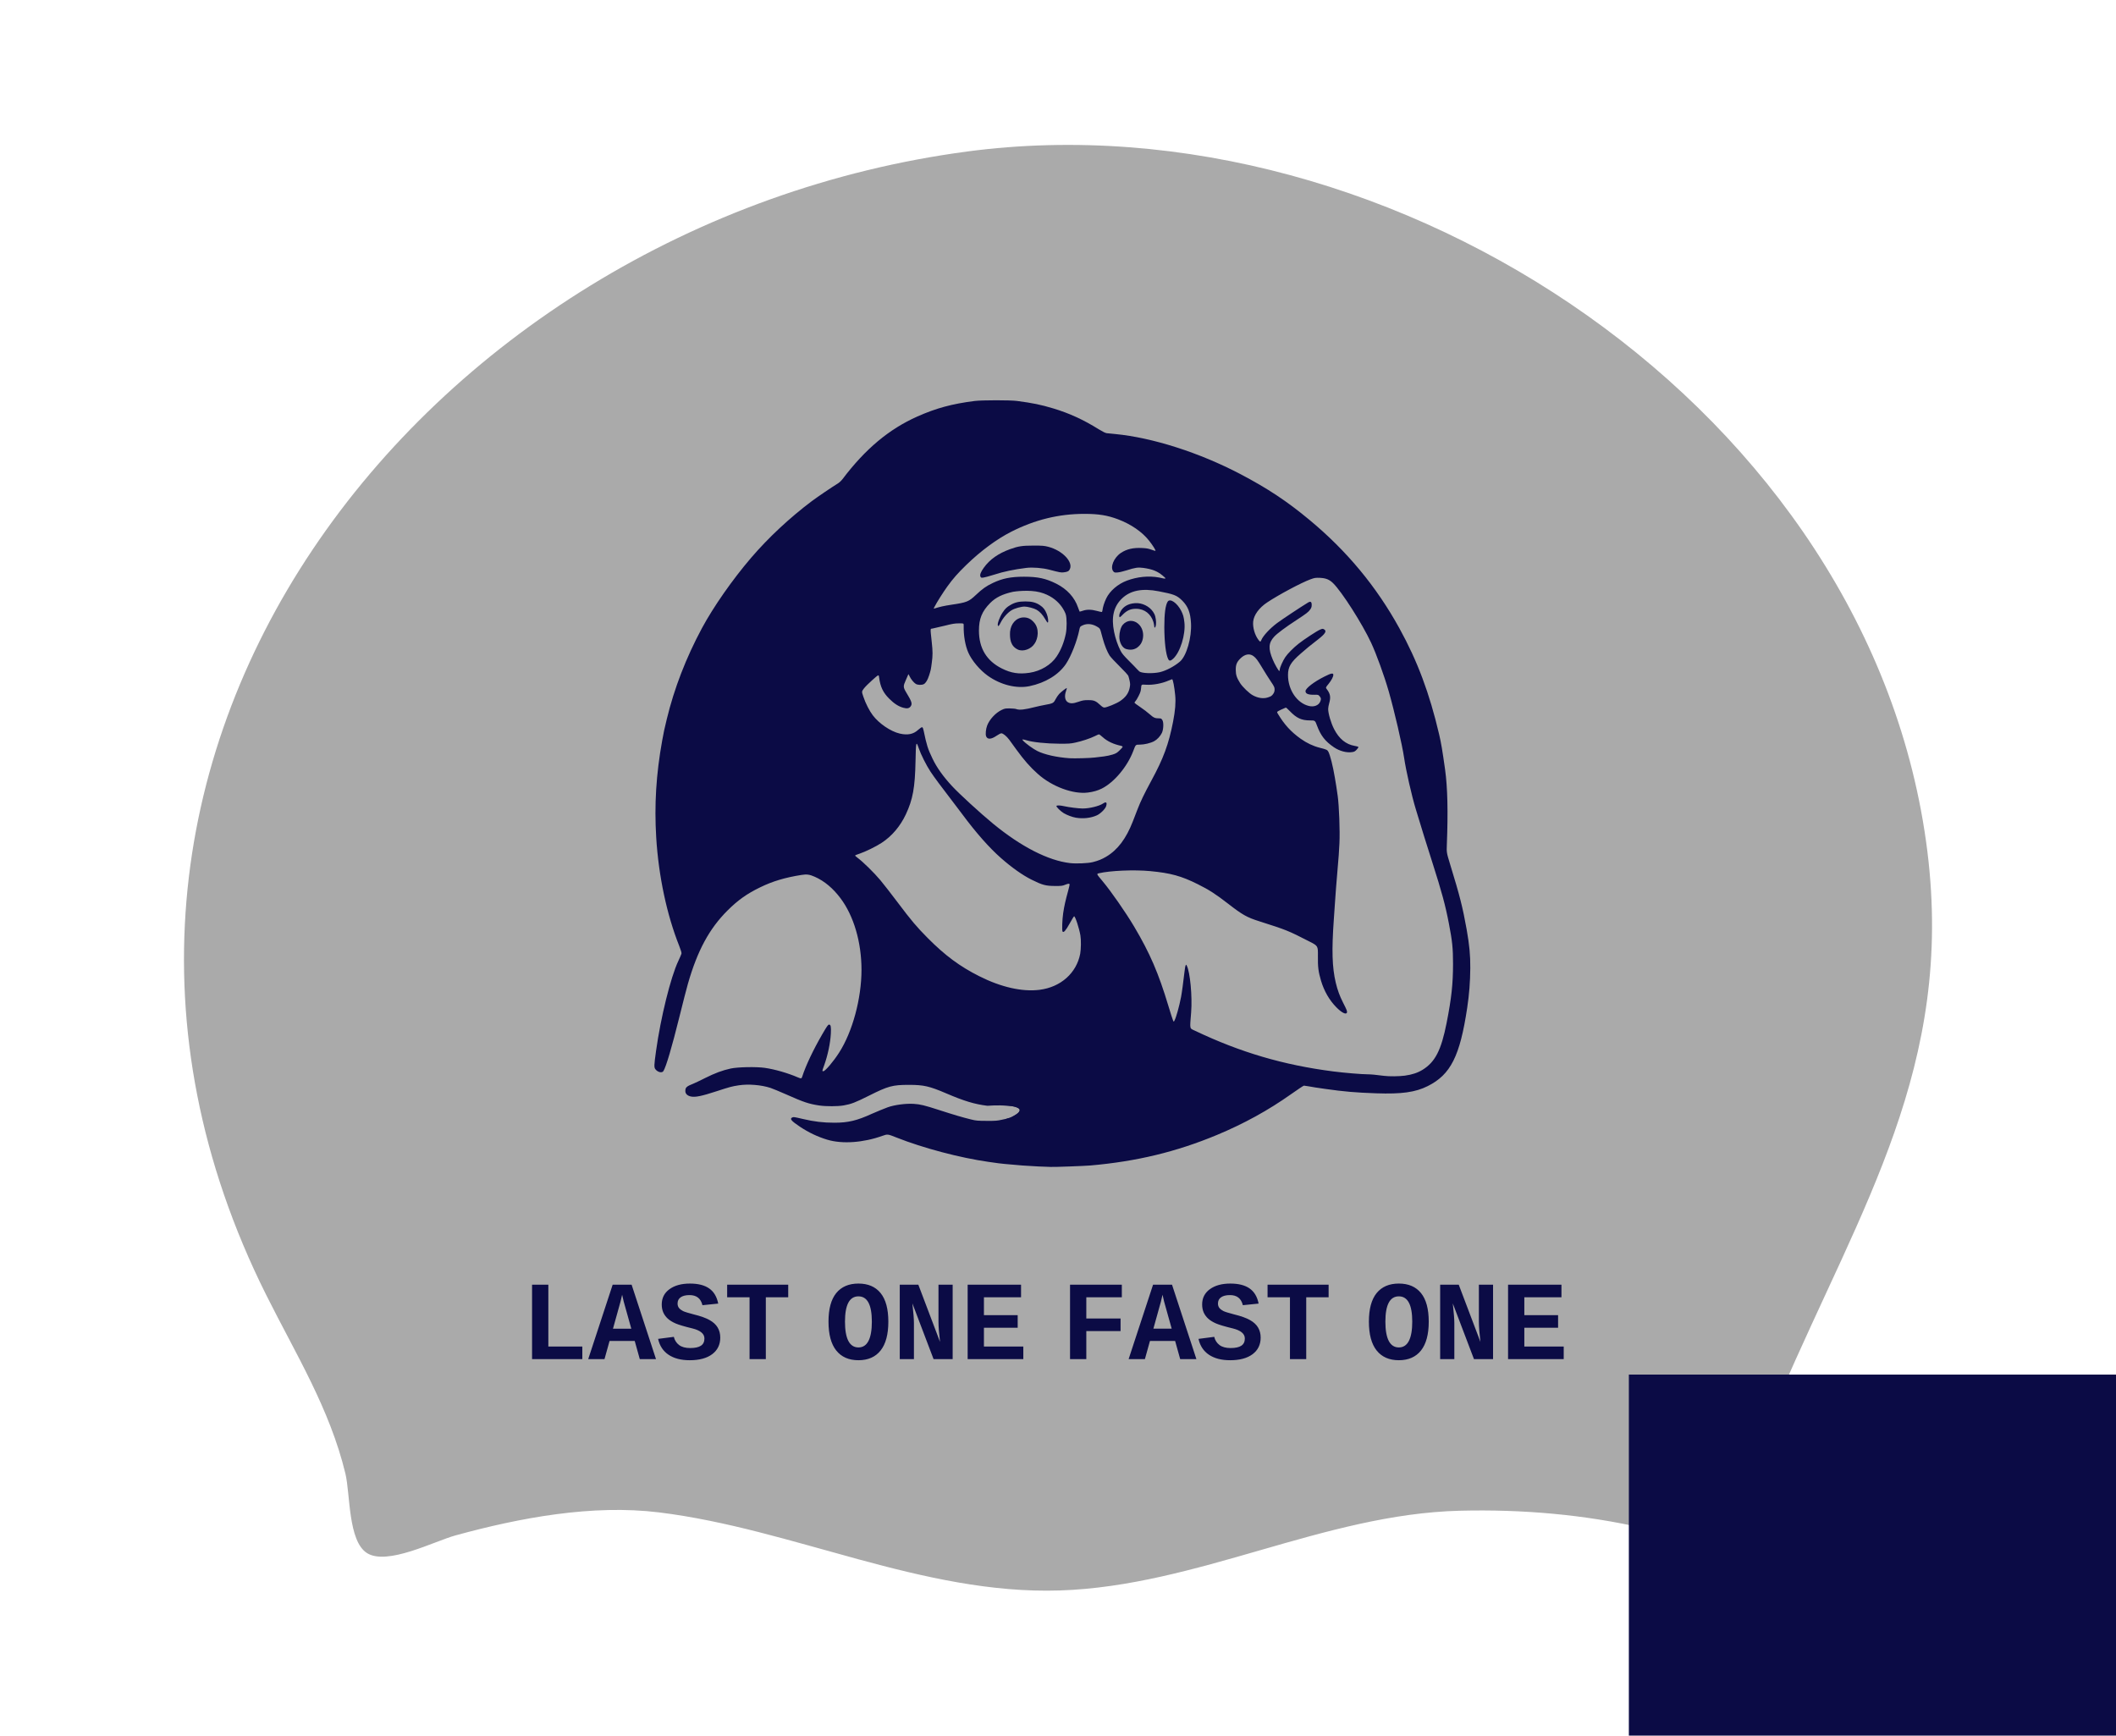 <?xml version="1.0" encoding="UTF-8" standalone="no"?>
<!-- Created with Inkscape (http://www.inkscape.org/) -->

<svg
   width="238.263mm"
   height="195.425mm"
   viewBox="0 0 238.263 195.425"
   version="1.1"
   id="svg1"
   xml:space="preserve"
   xmlns="http://www.w3.org/2000/svg"
   xmlns:svg="http://www.w3.org/2000/svg"><defs
     id="defs1"><linearGradient
       id="swatch34"
       gradientTransform="translate(1460.186,-4.380542e-5)"><stop
         style="stop-color:#ffd700;stop-opacity:1;"
         offset="0"
         id="stop34" /></linearGradient><linearGradient
       id="swatch2"
       gradientTransform="translate(4497.026,-249.938)"><stop
         style="stop-color:#000000;stop-opacity:1;"
         offset="0"
         id="stop2" /></linearGradient><linearGradient
       id="swatch1"
       gradientTransform="scale(0.265)"><stop
         style="stop-color:#dd6100;stop-opacity:1;"
         offset="0"
         id="stop1" /></linearGradient></defs><g
     id="layer1"
     transform="translate(-1992.569,-702.066)"><g
       id="layer2"><g
         id="g31-8"
         transform="translate(478.358)"><rect
           style="fill:#ffffff;fill-opacity:1;stroke-width:0.265;paint-order:stroke fill markers"
           id="rect2-5-5-8-9"
           width="238.263"
           height="195.425"
           x="1514.211"
           y="702.066" /><g
           id="g28-9-5-0"
           transform="translate(1299.447,647.706)"><path
             style="fill:#aaaaaa;fill-opacity:1;stroke:none;stroke-width:2.622;stroke-dasharray:none;stroke-opacity:1"
             d="m 323.662,71.42 c 48.269,-6.415 101.98,29.441 108.124,78.798 3.006,24.149 -7.439,39.982 -16.513,61.054 -1.415,3.286 -0.727,17.42 -3.602,17.955 -3.283,0.61 -8.399,-2.012 -11.692,-2.769 -6.847,-1.574 -13.804,-2.165 -20.814,-1.993 -15.359,0.376 -29.584,8.484 -45.097,8.979 -15.421,0.492 -29.986,-6.935 -45.097,-8.791 -7.512,-0.923 -15.657,0.601 -22.895,2.584 -2.41,0.66 -7.723,3.445 -9.998,1.99 -2.129,-1.361 -1.87,-6.651 -2.42,-8.935 -1.765,-7.327 -5.589,-13.462 -8.918,-20.12 -30.122,-60.244 17.727,-120.619 78.922,-128.752"
             id="path1-0-2-1-8-1-2" /><path
             d="m 242.932,728.139 v -31.617 h 6.914 v 26.273 h 14.437 v 5.344 z m 52.664,0 h -6.891 l -2.156,-7.734 h -10.687 l -2.156,7.734 h -6.914 l 10.383,-31.617 h 8.062 z M 281.205,700.787 q -0.188,0.984 -0.703,2.953 -0.492,1.945 -3.188,11.461 h 7.781 q -2.742,-9.656 -3.234,-11.555 -0.469,-1.898 -0.656,-2.859 z m 41.695,18.187 q 0,4.5 -3.445,7.078 -3.422,2.555 -9.539,2.555 -5.508,0 -8.977,-2.32 -3.469,-2.32 -4.453,-6.75 l 6.68,-0.867 q 0.539,2.203 2.25,3.492 1.711,1.266 4.687,1.266 3.094,0 4.57,-0.984 1.5,-0.984 1.5,-3.07 0,-1.547 -1.312,-2.602 -1.312,-1.078 -3.82,-1.687 -5.039,-1.219 -7.125,-2.109 -2.062,-0.914 -3.305,-2.039 -1.242,-1.125 -1.922,-2.625 -0.656,-1.523 -0.656,-3.398 0,-4.102 3.281,-6.492 3.305,-2.391 8.695,-2.391 5.25,0 8.203,2.086 2.953,2.062 3.82,6.422 l -6.703,0.68 q -1.031,-4.289 -5.461,-4.289 -2.484,0 -3.797,0.938 -1.312,0.914 -1.312,2.648 0,1.148 0.633,1.922 0.633,0.75 1.711,1.289 1.102,0.516 4.453,1.383 4.406,1.078 6.773,2.414 2.367,1.312 3.469,3.188 1.102,1.875 1.102,4.266 z m 19.359,-17.109 v 26.273 h -6.914 v -26.273 h -9.516 v -5.344 h 25.945 v 5.344 z m 52.057,10.359 q 0,8.086 -3.281,12.234 -3.281,4.148 -9.422,4.148 -6.141,0 -9.445,-4.148 -3.281,-4.148 -3.281,-12.234 0,-8.086 3.281,-12.141 3.305,-4.055 9.445,-4.055 6.141,0 9.422,4.055 3.281,4.055 3.281,12.141 z m -7.008,0 q 0,-10.758 -5.695,-10.758 -5.719,0 -5.719,10.758 0,5.391 1.43,8.18 1.453,2.766 4.289,2.766 2.836,0 4.266,-2.766 1.43,-2.789 1.43,-8.18 z m 26.227,15.914 -9,-23.672 q 0.656,5.906 0.656,8.297 v 15.375 h -6.023 v -31.617 h 7.898 l 9.211,24.305 q -0.656,-5.508 -0.656,-8.555 v -15.75 h 6.023 v 31.617 z m 14.484,0 v -31.617 h 22.687 v 5.344 h -15.773 v 7.594 h 14.344 v 5.344 h -14.344 v 7.992 h 16.734 v 5.344 z m 50.416,-26.273 v 9 h 14.555 v 5.344 h -14.555 v 11.93 h -6.914 v -31.617 h 22.008 v 5.344 z m 46.781,26.273 h -6.891 l -2.156,-7.734 h -10.687 l -2.156,7.734 h -6.914 l 10.383,-31.617 h 8.062 z m -14.391,-27.352 q -0.188,0.984 -0.703,2.953 -0.492,1.945 -3.188,11.461 h 7.781 q -2.742,-9.656 -3.234,-11.555 -0.469,-1.898 -0.656,-2.859 z m 41.695,18.187 q 0,4.5 -3.445,7.078 -3.422,2.555 -9.539,2.555 -5.508,0 -8.977,-2.32 -3.469,-2.32 -4.453,-6.75 l 6.68,-0.867 q 0.539,2.203 2.25,3.492 1.711,1.266 4.687,1.266 3.094,0 4.57,-0.984 1.5,-0.984 1.5,-3.07 0,-1.547 -1.312,-2.602 -1.312,-1.078 -3.82,-1.687 -5.039,-1.219 -7.125,-2.109 -2.062,-0.914 -3.305,-2.039 -1.242,-1.125 -1.922,-2.625 -0.656,-1.523 -0.656,-3.398 0,-4.102 3.281,-6.492 3.305,-2.391 8.695,-2.391 5.25,0 8.203,2.086 2.953,2.062 3.82,6.422 l -6.703,0.68 q -1.031,-4.289 -5.461,-4.289 -2.484,0 -3.797,0.938 -1.312,0.914 -1.312,2.648 0,1.148 0.633,1.922 0.633,0.75 1.711,1.289 1.102,0.516 4.453,1.383 4.406,1.078 6.773,2.414 2.367,1.312 3.469,3.188 1.102,1.875 1.102,4.266 z m 19.359,-17.109 v 26.273 h -6.914 v -26.273 h -9.516 v -5.344 h 25.945 v 5.344 z m 52.057,10.359 q 0,8.086 -3.281,12.234 -3.281,4.148 -9.422,4.148 -6.141,0 -9.445,-4.148 -3.281,-4.148 -3.281,-12.234 0,-8.086 3.281,-12.141 3.305,-4.055 9.445,-4.055 6.141,0 9.422,4.055 3.281,4.055 3.281,12.141 z m -7.008,0 q 0,-10.758 -5.695,-10.758 -5.719,0 -5.719,10.758 0,5.391 1.43,8.18 1.453,2.766 4.289,2.766 2.836,0 4.266,-2.766 1.43,-2.789 1.43,-8.18 z m 26.227,15.914 -9,-23.672 q 0.656,5.906 0.656,8.297 v 15.375 h -6.023 v -31.617 h 7.898 l 9.211,24.305 q -0.656,-5.508 -0.656,-8.555 v -15.75 h 6.023 v 31.617 z m 14.484,0 v -31.617 h 22.687 v 5.344 h -15.773 v 7.594 h 14.344 v 5.344 h -14.344 v 7.992 h 16.734 v 5.344 z"
             id="text2-3-9-4-5-6-7"
             style="font-weight:bold;font-size:48px;line-height:0.85;font-family:'Liberation Mono';-inkscape-font-specification:'Liberation Mono, Bold';letter-spacing:0px;word-spacing:-14.81px;white-space:pre;shape-padding:16.061;fill:#0b0b45"
             transform="matrix(0.265,0,0,0.265,210.298,14.439)"
             aria-label="LAST ONE FAST ONE" /><g
             fill="#072e45"
             id="g24-9-5-0-6-7-6-7"
             transform="matrix(0.116,0,0,0.116,277.317,96.096)"
             style="display:inline;fill:#0b0b45;fill-opacity:1"><g
               id="g8-7-9-1-4-1"
               style="display:inline;opacity:1;fill:#0b0b45;fill-opacity:1"
               transform="translate(-6.6141738e-6,-3.4173229e-5)"><path
                 d="m 468.55,772.45 c -9.25,-0.4 -20.85,-1.25 -32.8,-2.45 -4.1,-0.4 -6.25,-0.65 -15.5,-2 -27.85,-3.95 -63.75,-13.5 -89.2,-23.6 -8.7,-3.45 -8.7,-3.45 -13.65,-1.7 -18.6,6.7 -39,8.15 -53.55,3.8 -9.3,-2.8 -18.1,-6.95 -26.5,-12.55 -8.6,-5.75 -10.3,-7.8 -7.55,-9.05 1.35,-0.6 1.4,-0.6 10.7,1.55 10.55,2.5 19.5,3.55 30.25,3.55 13.4,0 22,-2.1 36.5,-8.75 3.7,-1.65 12.3,-5.2 15.25,-6.25 6.6,-2.35 17.5,-3.8 25.25,-3.3 6.35,0.4 10.3,1.35 24.8,6.05 13.4,4.35 22.8,7.15 30.7,9.05 4.95,1.25 6.45,1.35 15.25,1.4 8.5,0.05 10.4,-0.1 14.75,-1.1 7,-1.6 6.7,-1.55 6.45,-0.85 28.187,-13.497 -5.507,-13.817 -20.5,-12.7 -12.35,-1.5 -22.45,-4.55 -39.85,-12 -16.5,-7.05 -21.95,-8.3 -36.35,-8.3 -15.9,0 -20.1,1.15 -38.75,10.5 -13.15,6.6 -17.3,8.2 -24.55,9.45 -5.75,1 -17.2,1.05 -23.8,0.05 -10.15,-1.55 -14.7,-3.05 -32.5,-10.95 -6,-2.65 -12.65,-5.4 -14.75,-6.1 -9.05,-2.95 -21.5,-3.95 -30.9,-2.5 -6.75,1.05 -8.4,1.5 -21.6,5.8 -14.2,4.65 -20.45,5.95 -24.75,5.05 -3.45,-0.75 -5.4,-2.65 -5.4,-5.3 0,-3.5 1.1,-4.55 7.95,-7.25 1.25,-0.5 6.35,-2.9 11.3,-5.4 9.4,-4.7 16.7,-7.45 24.75,-9.2 6.9,-1.5 24.75,-1.85 33.2,-0.65 9.45,1.35 22.35,5.05 31.95,9.2 3.3,1.4 3.7,1.35 4.35,-0.8 3.35,-10.45 10.55,-25.7 19.35,-40.9 4.65,-8 5.7,-9.5 6.65,-9.5 1.7,0 2.1,2 1.75,8.75 -0.5,9.25 -3,21.1 -6.45,30.7 -2.1,5.7 -2.1,5.8 -0.85,5.8 1.8,0 9.85,-9.45 15.3,-18 13.05,-20.3 21.75,-52.55 21.75,-80.45 0,-26.75 -7.5,-52.4 -20.45,-69.55 -7.25,-9.65 -15.6,-16.6 -24.8,-20.7 -5.2,-2.3 -7.85,-2.65 -13.15,-1.8 -15.8,2.5 -27.85,6.1 -39.85,11.95 -13,6.3 -21.6,12.4 -31.8,22.55 -17.75,17.7 -29.2,38.95 -38.45,71.15 -1.35,4.75 -5.05,19.1 -8.2,31.9 -7.45,30 -12.95,48.6 -15.6,52.85 -1.3,2.05 -5.4,1.15 -7.65,-1.7 -1.5,-1.9 -1.45,-3.6 0.5,-17.7 4.55,-32.7 14.25,-71.95 21.65,-87.5 1.5,-3.2 2.85,-6.35 3.05,-7.05 0.2,-0.9 -0.4,-3.05 -2.15,-7.5 -12.05,-30.2 -20.05,-67.8 -22.35,-105.2 -1.95,-31.7 -0.1,-61.65 5.8,-94.25 1.75,-9.5 1.75,-9.45 4.45,-20.75 7.25,-30 18.7,-59.55 34.1,-88.25 11.25,-20.9 29.65,-47.2 47.75,-68.35 16.85,-19.65 37.5,-38.9 58.9,-55 5.55,-4.15 20.3,-14.15 25.45,-17.25 1.25,-0.75 3.2,-2.6 4.4,-4.15 22.15,-29.3 45.1,-48.5 72.6,-60.75 18.25,-8.1 33.65,-12.3 55.8,-15.1 6.95,-0.85 34.5,-0.9 41,0 15.5,2.05 23.15,3.65 35,7.2 15.65,4.7 29.35,10.95 44.4,20.35 3.95,2.4 6.35,3.6 7.75,3.75 1.15,0.1 4.8,0.5 8.1,0.8 36.25,3.5 81.6,18 121.25,38.75 26.8,14.05 45.5,26.45 67.45,44.7 36.15,30 64.75,64.4 87.15,105.05 17.55,31.8 29.25,63.05 38.6,103 2,8.5 3.15,15.4 5.8,34.25 2.4,17.4 2.95,40.95 1.7,72.75 -0.3,7.75 -0.3,7.75 3.2,19.25 9.4,30.65 12.15,41.45 16.05,63.25 2.7,15.4 3.6,24.85 3.5,37.55 -0.1,13.35 -1.05,25.5 -3,38.45 -7.05,46.95 -16.05,64.8 -38.3,75.95 -12,6 -25.3,7.85 -49.95,7 -19.65,-0.65 -31.7,-1.7 -49.45,-4.25 -9.5,-1.35 -11.4,-1.65 -15.75,-2.45 -2.35,-0.4 -4.6,-0.75 -5,-0.75 -0.45,0 -5.95,3.65 -12.3,8.15 -22.4,15.85 -45.75,28.7 -72.1,39.7 -39.5,16.45 -78.15,25.75 -122.85,29.65 -5.85,0.5 -35.1,1.6 -38.7,1.4 -1,0 -6.4,-0.25 -12,-0.45 z M 824.5,684.3 c 6.95,-0.95 12.4,-2.75 17.1,-5.65 12.25,-7.55 18.1,-18.95 23.35,-45.4 4.75,-24.05 6.25,-38 6.25,-57.5 0,-15.05 -0.7,-22 -4,-39 -3.4,-17.8 -7,-31 -15.95,-59 -7.55,-23.7 -9.05,-28.55 -16.3,-52.45 -3.85,-12.7 -9.4,-37.05 -11.2,-49.3 -2,-13.45 -9.5,-45.7 -15.05,-65 -4.35,-15.1 -11.9,-35.9 -16.95,-46.75 -8.65,-18.6 -28.4,-49.55 -36.95,-57.95 -3.7,-3.6 -6.95,-4.9 -12.8,-5.2 -4.4,-0.15 -5.1,-0.05 -9.2,1.45 -8.7,3.15 -31,15.05 -42,22.4 -7.85,5.2 -12.95,12.2 -13.6,18.6 -0.55,5.7 1.55,13.1 5.2,17.85 1.5,1.95 1.95,2 2.65,0.25 1.55,-4.1 8.4,-11.45 15.5,-16.75 5.3,-3.9 23.5,-15.95 29.8,-19.75 2.6,-1.55 3.65,-0.9 3.65,2.3 0,1.85 -0.35,2.85 -1.45,4.4 -1.85,2.55 -3.55,3.85 -13.55,10.4 -10.15,6.6 -18.6,12.9 -21.35,15.9 -5.6,6.05 -5.95,11.65 -1.4,22.4 1.9,4.5 5.6,10.95 6.3,10.95 0.25,0 0.45,-0.6 0.45,-1.35 0,-1.85 3,-8.55 5.35,-12.05 2.3,-3.45 7.9,-9.1 12.85,-13 5.15,-4.1 17.95,-12.5 20.95,-13.75 2.25,-0.95 2.6,-0.95 3.8,-0.3 2.95,1.65 1.4,4.25 -6.05,10.05 -8.25,6.4 -10.3,8.05 -16.45,13.45 -9.8,8.5 -12.45,12.95 -12.45,20.9 0,14.4 8.75,27.3 20.4,30.05 4.9,1.15 9.35,-0.6 10.9,-4.3 1,-2.4 0.9,-3.4 -0.6,-5.15 -1.2,-1.45 -1.45,-1.55 -4.85,-1.45 -6.15,0.1 -8.85,-0.95 -8.85,-3.5 0,-2.75 8.15,-9.05 18.45,-14.2 6.4,-3.25 8.55,-3.65 8.55,-1.65 0,1.9 -1.7,5.15 -4.75,8.95 -2.8,3.4 -2.8,3.4 -1.5,5.1 3.35,4.35 3.9,7.7 2.25,13.45 -0.55,1.9 -1,4.45 -1,5.6 0,4.45 2.7,13.7 5.8,19.65 4.85,9.4 11.45,14.75 19.85,16.2 1.95,0.3 3.6,0.8 3.7,1.15 0.1,0.3 -0.65,1.45 -1.7,2.55 -1.5,1.6 -2.4,2.1 -4.35,2.35 -5.4,0.85 -12.25,-1 -17.65,-4.65 -8.6,-5.85 -12.8,-11.25 -16.5,-21.1 -1.85,-5 -1.85,-5 -6.7,-5 -8.3,0 -13.1,-2.2 -19.65,-9 -1.85,-1.9 -3.6,-3.5 -3.8,-3.5 -0.2,0 -2.35,0.95 -4.7,2.05 -4.3,2.1 -4.3,2.1 -3.2,3.9 6.45,10.7 12.65,17.5 22.15,24.3 5.9,4.2 12.1,7.15 18.65,8.8 6.6,1.65 7.35,2.05 8.3,3.85 1.8,3.55 4.3,13.4 6.25,24.85 1.3,7.55 1.7,10.2 2.8,18 1.35,9.65 2.25,33.65 1.7,45.75 -0.45,9.2 -0.7,12.75 -2.15,29.5 -0.85,9.65 -1.5,18.3 -2.3,30 -0.3,4.25 -0.75,10.8 -1,14.5 -2.15,30.05 -1.65,46.65 1.85,61.5 1.75,7.25 3.75,12.8 7.15,19.5 3.6,7.05 4.1,8.35 3.75,9.55 -0.75,2.35 -5.1,0.2 -10.25,-5.05 -6.8,-6.85 -11.95,-15.8 -14.95,-25.9 -2.55,-8.65 -3.15,-13.15 -3,-24.05 0.1,-9.7 0.1,-9.7 -8.35,-14 -20.7,-10.6 -21.95,-11.1 -48.45,-19.55 -12.05,-3.8 -16.4,-6.25 -30.25,-17 -12.35,-9.55 -18.4,-13.45 -29.4,-18.95 -16.05,-8.05 -26.65,-10.95 -46.6,-12.8 -15.45,-1.45 -38.75,-0.45 -49.45,2.1 -2.55,0.6 -2.55,0.55 3.6,7.85 8.4,10.1 22.2,29.95 30.45,43.8 15.4,25.95 23.75,45.3 33.35,77.25 2,6.6 3.95,12.8 4.4,13.75 0.75,1.75 0.75,1.75 1.5,0.3 1.65,-3.2 4.5,-13.3 6.35,-22.8 0.75,-3.8 2.25,-14.95 3.35,-24.5 0.3,-2.9 0.8,-5.7 1.1,-6.2 0.45,-0.95 0.5,-0.9 1.1,0.25 3.25,6.25 5.45,29.7 4.25,45.2 -1.35,17.35 -1.75,15.3 3.8,18 44.1,21 85.95,33.3 134.45,39.5 10.65,1.35 27.4,2.75 32.8,2.75 3.2,0 8.3,0.45 16.2,1.5 4.95,0.65 14.65,0.55 20.25,-0.2 z M 469.8,601 c 20.5,-2.55 35.9,-16.2 39.5,-35 0.8,-4.35 0.95,-13.5 0.2,-17.8 -1.3,-7.4 -5.1,-18.9 -6.15,-18.55 -0.3,0.1 -2.25,3.3 -4.35,7.1 -3.85,6.9 -5.85,9.15 -6.85,7.65 -0.65,-1.05 -0.3,-11.7 0.6,-17.65 1,-6.9 2.2,-12.25 4.95,-22.25 0.7,-2.6 1.3,-5.15 1.3,-5.6 0,-1.2 -1.2,-1.15 -4.5,0.2 -2.4,1 -3.6,1.15 -9.75,1.1 -8.95,-0.05 -12.1,-0.85 -22.65,-6.1 -8.8,-4.4 -18.95,-11.55 -29.6,-20.9 -11.4,-10 -24.2,-24.45 -38.1,-43.2 -2.35,-3.15 -6.45,-8.55 -9.1,-12 -10.9,-14.15 -17.85,-23.55 -21.3,-28.75 -4.15,-6.3 -9.35,-16.65 -11.45,-22.8 -2.5,-7.4 -2.75,-6.4 -3.1,12.55 -0.5,25.6 -2.6,37.2 -9.4,51.7 -5.45,11.55 -13.5,21.1 -23.45,27.6 -5.15,3.45 -16,8.75 -21.35,10.5 -2.2,0.75 -4.2,1.5 -4.4,1.7 -0.25,0.2 0.8,1.25 2.25,2.3 5.15,3.75 16.05,14.45 22.1,21.65 3.35,4 10.8,13.6 16.6,21.3 13.65,18.15 18.65,24.05 29.5,35 16.7,16.8 31.05,27.5 49.95,37 21.15,10.7 41.75,15.35 58.55,13.25 z m 51.7,-123.95 c 5.45,-1.4 8.75,-2.75 13,-5.25 11.1,-6.55 19.45,-17.6 25.9,-34.3 1.15,-2.9 3.2,-8.3 4.65,-12 2.85,-7.4 6.45,-14.85 13.3,-27.5 11.8,-21.7 16.85,-35.45 21.1,-57.25 2.1,-10.9 2.75,-18.7 2.05,-25.75 -0.75,-7.95 -2.2,-15.5 -3,-15.5 -0.2,0 -1.6,0.55 -3.1,1.2 -6.65,2.95 -15.55,4.6 -22.4,4.15 -4.35,-0.3 -4.35,-0.3 -4.6,3.25 -0.25,2.85 -0.7,4.3 -2.4,7.65 -1.15,2.3 -2.5,4.55 -3.05,5.05 -0.5,0.45 -0.95,1.15 -0.95,1.45 0,0.35 2.5,2.25 5.55,4.25 3.05,2.05 7.2,5.2 9.25,7.05 3.85,3.4 5.05,3.95 9.35,3.95 1.55,0 2.05,0.25 2.9,1.65 1.4,2.25 1.15,9.05 -0.45,12.45 -1.6,3.25 -4.55,6.45 -7.5,8.05 -3.4,1.85 -9.6,3.35 -13.95,3.35 -4.15,0 -3.95,-0.15 -6.3,6.05 -5.7,15.2 -18.5,30.5 -30.6,36.6 -3.95,1.95 -8.25,3.2 -13.45,3.85 -14.35,1.85 -34.9,-5.8 -48.55,-18 -7.6,-6.75 -13.2,-13.15 -21.05,-23.9 -2.45,-3.4 -5.45,-7.55 -6.7,-9.25 -2.6,-3.5 -6.05,-6.35 -7.75,-6.35 -0.65,0 -2.7,1.05 -4.6,2.35 -5.25,3.6 -8.85,3.8 -10.15,0.6 -0.8,-1.85 -0.3,-7.1 0.95,-10.4 2.25,-5.95 8.15,-12.35 13.95,-15.15 3.1,-1.5 3.7,-1.6 8.1,-1.55 2.6,0.05 5.4,0.3 6.15,0.6 3.1,1.2 8.45,0.6 18.3,-1.95 2.35,-0.6 6.5,-1.5 9.25,-2 8.25,-1.5 8.7,-1.75 10.65,-5.5 0.95,-1.8 2.55,-4.1 3.55,-5.2 2.05,-2.15 7.05,-6 7.4,-5.7 0.1,0.15 -0.25,1.5 -0.8,3.05 -1.65,4.65 -1,8.85 1.6,10.55 2.45,1.6 5.3,1.55 10.4,-0.25 4.05,-1.4 5.45,-1.65 9.5,-1.65 5.55,-0.05 7.5,0.75 11.75,4.75 1.8,1.7 3,2.45 3.95,2.45 2.35,0 11.6,-3.8 15.3,-6.25 5.35,-3.65 8.2,-7.5 9.3,-12.8 0.6,-3 0.6,-3.9 0,-6.8 -0.4,-1.9 -0.95,-4.05 -1.3,-4.9 -0.3,-0.8 -4.1,-5 -8.45,-9.25 -4.35,-4.25 -8.75,-9 -9.75,-10.5 -2.2,-3.45 -4.75,-9.7 -6.55,-16.25 -0.75,-2.75 -1.7,-6.1 -2.05,-7.5 -0.6,-2.1 -1.05,-2.75 -2.85,-3.85 -5,-3.2 -10.2,-3.75 -14.7,-1.7 -2.5,1.2 -2.55,1.3 -3.15,4.15 -2.15,10.85 -8.05,25.9 -13.05,33.35 -7.1,10.5 -19.95,18.35 -35.35,21.55 -12.65,2.6 -28,-1.2 -40.5,-10.1 -7.7,-5.5 -15.5,-14.75 -18.9,-22.45 -3,-6.8 -4.7,-16.6 -4.5,-26.2 0.05,-2.25 0.05,-2.25 -4.7,-2.2 -3.9,0 -6.35,0.4 -14.05,2.35 -5.15,1.25 -10.3,2.45 -11.45,2.65 -2.4,0.4 -2.3,-1.15 -0.8,13.2 1,9.1 1,12.9 0.05,19.9 -0.85,6.7 -1,7.3 -2.6,12.35 -1.5,4.65 -3.25,7.5 -5.2,8.55 -2,1 -5.9,0.9 -7.75,-0.25 -2,-1.2 -4.8,-4.7 -6.1,-7.55 -0.85,-1.95 -1.05,-2.1 -1.35,-1.25 -0.2,0.55 -1.25,2.95 -2.3,5.3 -2.6,5.7 -2.55,6.8 0.6,12 5.15,8.45 5.9,10.7 4.3,13.1 -1.4,2.15 -3.45,2.6 -7.1,1.6 -4.7,-1.25 -8.95,-3.95 -13.8,-8.8 -6,-5.95 -8.7,-11.65 -9.85,-20.7 -0.35,-2.95 -0.35,-2.95 -6.5,2.5 -3.35,2.95 -7.1,6.7 -8.3,8.3 -2.2,2.95 -2.2,2.95 -0.45,8.05 2.1,6.3 5.8,13.55 9.1,17.9 6.1,8.05 17.25,15.65 26.1,17.75 7.7,1.8 13.35,0.65 17.9,-3.55 1.75,-1.6 3.4,-2.7 3.9,-2.6 0.6,0.1 1,1.05 1.5,3.4 2.95,14.1 3.9,17.25 8.55,27 4.1,8.6 10.3,17.35 19,26.75 7.2,7.75 27.65,26.5 39.85,36.5 27.2,22.35 53.5,35.8 74.7,38.25 6,0.7 17.65,0.2 22.05,-0.95 z m 2,-101.55 c 2.35,-0.3 6.3,-0.75 8.75,-1.05 2.5,-0.3 6.25,-1.1 8.45,-1.8 3.35,-1.05 4.35,-1.65 6.85,-4.1 1.65,-1.55 2.95,-3.1 2.95,-3.45 0,-0.3 -0.6,-0.7 -1.35,-0.9 -7.6,-1.6 -13.6,-4.45 -18.05,-8.5 -1.65,-1.5 -3.25,-2.7 -3.55,-2.7 -0.3,0 -2.1,0.75 -3.95,1.7 -4.45,2.25 -12.7,5 -19.15,6.35 -4.5,1 -6.6,1.1 -15.45,1.05 -12.4,-0.05 -25.85,-1.45 -31.75,-3.3 -1.35,-0.45 -2.95,-0.8 -3.45,-0.8 -0.95,0 -0.95,0 0,1.05 2.4,2.75 9.8,8.1 13.9,10.15 7.1,3.5 18.65,6.1 31.3,7 4.5,0.3 19.9,-0.1 24.5,-0.7 z m 167.6,-58.2 c 3.4,-1.05 4.25,-1.6 5.65,-3.7 0.9,-1.3 1.25,-2.5 1.25,-4.15 0,-2.1 -0.4,-2.95 -3.65,-7.75 -2,-3 -5.5,-8.5 -7.7,-12.2 -5.2,-8.65 -6.7,-10.65 -9.25,-12.5 -3.8,-2.75 -8.4,-1.85 -12.75,2.5 -3.35,3.35 -4.4,6 -4.35,11 0.05,4.85 0.9,7.45 4.2,12.75 2.45,3.8 8.8,9.95 12.35,11.85 4.9,2.7 10,3.45 14.25,2.2 z m -231,-24.05 c 10.85,-1.6 21.05,-7.75 26.4,-15.9 4.15,-6.25 7.1,-13.65 8.8,-21.85 1.15,-5.35 1.1,-15.55 -0.05,-19.05 -0.599,-1.796 -5.954,-16.238 -24.85,-21.3 -10.814,-2.821 -25.061,-0.756 -26.3,-0.5 -10.25,2.25 -16.75,5.45 -22.1,10.8 -8.05,8.1 -11,15.4 -11,26.95 0.05,17.05 7.45,29.3 22.25,36.7 8.95,4.5 16.65,5.7 26.85,4.15 z m 126.35,-0.55 c 5.95,-1.35 13.9,-5.45 19.6,-10.25 6.4,-5.35 11.6,-23.3 10.8,-37.35 -0.55,-9.95 -2.702,-16.146 -8.602,-21.996 -5.35,-5.3 -8.498,-6.154 -22.748,-8.954 -15.9,-3.1 -27.45,-0.85 -35.6,6.95 -8.15,7.8 -10.6,18.2 -7.7,32.45 1.3,6.45 3.55,12.95 6.2,18.2 1.4,2.75 3.15,4.85 8.05,9.75 3.45,3.45 7,7.05 7.8,8 0.85,0.95 1.95,2.05 2.45,2.45 2.3,1.85 12.9,2.25 19.75,0.75 z m -55.55,-60 c 0.35,-3.2 1.75,-7.65 3.7,-11.7 3.45,-7.2 11.3,-13.95 20.05,-17.2 9.945,-3.7 20.87,-4.938 31.35,-3 7.2,1.7 7.55,1.5 3.15,-2.05 -5.15,-4.2 -9.8,-6.05 -18.6,-7.3 -5.05,-0.7 -7.9,-0.3 -16.3,2.4 -3,0.95 -6.85,1.9 -8.55,2 -2.7,0.25 -3.15,0.15 -4.1,-0.85 -3.6,-3.9 0.25,-13.5 7.3,-18.15 5.6,-3.7 11.95,-5.15 20.55,-4.7 4.1,0.2 6.15,0.55 8.95,1.6 2,0.75 3.75,1.25 3.95,1.1 0.45,-0.45 -2.65,-5.35 -6.2,-9.85 -6.75,-8.55 -17.45,-15.9 -30.05,-20.7 -10.35,-3.9 -18.9,-5.3 -32.7,-5.3 -24.9,0 -48,5.65 -71.15,17.4 -14.2,7.25 -29.55,18.6 -43.55,32.2 -8.55,8.35 -12.7,13.05 -18.55,21.15 -3.85,5.35 -10.1,15.2 -12.2,19.35 -1,1.9 -1,2 -0.1,1.75 5.15,-1.65 9.2,-2.55 16.4,-3.65 15,-2.2 16.9,-3 23.8,-9.5 6.25,-5.9 10.1,-8.65 16.5,-11.65 9.25,-4.4 17.45,-6.05 30.1,-6.05 13.55,0 21.25,1.65 31.6,6.85 10.35,5.25 17.65,13.25 21,23.15 0.7,2 1.35,3.75 1.45,3.85 0.1,0.1 1.55,-0.25 3.25,-0.85 3.9,-1.3 8.15,-1.25 13.55,0.2 2.35,0.65 4.5,1.1 4.75,1.05 0.3,-0.05 0.55,-0.75 0.65,-1.55 z"
                 id="path17-4-9-5-4-3-8-3"
                 style="fill:#0b0b45;fill-opacity:1" /><path
                 d="m 505.2,433.95 c -3.6,-0.6 -8.65,-2.5 -12,-4.5 -3.1,-1.9 -7.4,-6.2 -6.95,-6.95 0.45,-0.7 3.7,-0.6 7.4,0.25 4.6,1.05 14.05,2.25 18.05,2.25 6.55,0 16,-2.3 19.7,-4.8 3.05,-2.1 4.2,-1.2 3.1,2.45 -0.8,2.75 -5.6,7.5 -9.15,9.05 -5.85,2.6 -13.25,3.4 -20.15,2.25 z"
                 id="path18-8-6-8-2-8-0-3"
                 style="fill:#0b0b45;fill-opacity:1" /><path
                 d="m 448.75,270.708 c -7.136,-3.382 -7.915,-10.31 -7.532,-17.299 0.689,-7.42 5.622,-13.671 13.093,-13.901 4.05,0 7.008,1.337 10.058,4.787 5.5,6.05 4.139,15.779 0.589,20.758 -3.3,5.2 -11.057,8.055 -16.207,5.655 z"
                 id="path19-7-4-7-2-0-8-3"
                 style="fill:#0b0b45;fill-opacity:1" /><path
                 d="m 429.35,247.3 c -0.65,-1.65 1.9,-8.55 4.7,-12.65 2.45,-3.7 3.9,-5.05 7.45,-7.15 4.4,-2.6 8.25,-3.5 14.65,-3.5 6.2,0 10.25,1.05 14.2,3.75 3.2,2.15 4.8,4.2 6.45,8.3 1.35,3.25 1.9,8.35 0.95,8.5 -0.25,0.05 -1.4,-1.5 -2.5,-3.45 -2.35,-4.1 -5.1,-7.15 -8.2,-8.95 -2.45,-1.45 -8.75,-3.15 -11.8,-3.15 -3.35,0 -9.55,1.75 -12.55,3.55 -3.8,2.3 -8.15,7.15 -10.45,11.7 -1.95,3.8 -2.45,4.3 -2.9,3.05 z"
                 id="path20-17-3-0-6-9-1-8"
                 style="fill:#0b0b45;fill-opacity:1" /><path
                 d="m 594.75,280.05 c -2.3,-4.5 -3.75,-16.5 -3.8,-31.2 0,-13.15 1.1,-21.3 3.3,-24.7 2.3,-3.45 9.25,1.35 13.15,9.1 1.85,3.7 2.45,5.8 3.05,11.15 1.3,11.65 -4.1,29.1 -10.95,35.25 -2.45,2.25 -3.7,2.35 -4.75,0.4 z"
                 id="path21-2-3-4-4-7-0-5"
                 style="fill:#0b0b45;fill-opacity:1" /><path
                 d="m 553.804,270.184 c -3.6,-1.1 -6.513,-6.184 -6.513,-11.884 0,-4.2 1.309,-9.3 3.359,-11.65 4.2,-4.775 9.969,-4.739 14.252,-1.525 6.901,5.179 6.868,15.825 2.348,21.225 -3.15,3.7 -7.443,5.612 -13.446,3.834 z"
                 id="path22-7-3-8-1-9-2-1"
                 style="fill:#0b0b45;fill-opacity:1" /><path
                 d="m 581.3,248.95 c -0.1,-0.4 -0.317,-3.066 -0.947,-5.057 -2.336,-7.39 -8.21,-12.65 -16.66,-12.75 -5.6,-0.1 -9.243,1.806 -13.043,5.606 -3.1,3.1 -3.1,3.1 -3.45,1.6 -0.481,-1.792 2.673,-13.147 17.85,-12.7 6.95,0.55 13.403,4.646 16.253,10.596 1.35,2.75 1.847,7.404 1.547,10.154 -0.25,2.35 -1.15,3.8 -1.55,2.55 z"
                 id="path23-2-8-0-2-9-2-0"
                 style="fill:#0b0b45;fill-opacity:1" /><path
                 d="m 412.45,199.85 c -0.75,-1.65 0.3,-4.45 3.3,-8.6 5.8,-8.05 14.05,-13.85 25.5,-18 7.85,-2.85 11.85,-3.45 22.75,-3.45 8.55,0 10.3,0.15 14.25,1.15 13.6,3.5 24.35,14.6 21,21.7 -0.95,2 -2.1,2.65 -5.8,3.1 -2.75,0.35 -3.9,0.15 -13.95,-2.5 -6.9,-1.8 -16.4,-2.55 -22.45,-1.8 -12.35,1.55 -21.95,3.55 -31.55,6.65 -4.25,1.35 -8.8,2.6 -10.1,2.75 -2.2,0.25 -2.4,0.2 -2.95,-1 z"
                 id="path24-2-6-4-8-3-9-8"
                 style="fill:#0b0b45;fill-opacity:1" /></g><path
               d="m 468,732.95 c -10.3,-0.85 -25.1,-2.95 -28.35,-4 -1.35,-0.45 -2.65,-2.15 -2.05,-2.7 0.05,-0.05 2,-0.75 4.25,-1.5 6.684,-3.032 10.323,-6.143 8.073,-8.393 -2.032,-1.366 -4.984,-2.665 -11.934,-2.969 -5.65,-0.247 -6.345,0.11 -6.4,-0.848 -0.037,-0.649 0.499,-1.262 1.9,-1.452 C 436.888,710.629 445.05,709.05 449.65,707.2 c 6.95,-2.8 12.75,-6.55 16.9,-11.05 2.2,-2.3 3.35,-4.4 2.8,-4.95 -0.15,-0.15 -1.8,0.2 -3.65,0.75 -8.5,2.55 -23.9,5.05 -30.9,5.05 -12.1,0 -23.55,-2.7 -45.05,-10.5 -13.9,-5.1 -19.3,-6.85 -25.75,-8.45 -10,-2.5 -12.3,-2.8 -21.5,-2.75 -7.6,0 -9.65,0.2 -15.4,1.4 -6.4,1.3 -18.8,5.2 -25.65,8.05 -8.3,3.45 -16,5.75 -19.15,5.75 -1.75,0 -1.8,-0.05 -1.8,-1.85 0,-1.55 0.95,-3.35 4.8,-9.4 7.7,-12.15 14.85,-27.5 18.1,-38.8 5.75,-19.9 8.25,-38.85 8.2,-61.2 -0.05,-28.5 -8.45,-52.85 -25.7,-74.55 -4.65,-5.9 -7.45,-8.7 -15.15,-15.4 -3.85,-3.3 -7.15,-6.25 -7.35,-6.55 -0.2,-0.25 -0.4,-1.35 -0.4,-2.35 0,-1.75 0.15,-1.9 2.9,-3.25 2.5,-1.2 3.4,-1.4 7.4,-1.4 4.2,0 4.75,0.15 8.25,1.85 4.95,2.45 10.8,7.25 16.55,13.5 9.25,10.15 12.1,13.8 21.25,27.35 12.9,19.05 22.25,30.55 36.05,44.4 30.95,30.95 63.8,49.6 95.55,54.2 5.35,0.75 18.9,0.3 24.05,-0.8 14.45,-3.15 27.6,-10.75 35.7,-20.7 5.45,-6.65 8.6,-13.15 11.3,-23.15 2.6,-9.8 2.5,-16.2 -0.45,-27.9 -2.1,-8.25 -2.7,-9.8 -7.1,-19.05 -4.8,-10.05 -4.85,-10.8 -2,-17.6 1.05,-2.55 2.2,-5.45 2.55,-6.45 0.55,-1.75 0.75,-1.9 2.45,-1.9 2.9,0 5.6,3.2 15.85,18.5 14.7,21.95 35.7,62.2 42.95,82.3 6.65,18.35 10.1,31.55 12.05,45.95 0.65,4.85 0.85,10.05 0.9,20.25 0,14.85 -0.65,21.2 -3.5,35.25 -0.7,3.6 -1.6,7.9 -1.95,9.65 -0.3,1.75 -1.05,3.6 -1.55,4.15 -0.55,0.5 -4.1,2.1 -7.95,3.45 -14.2,5.15 -19.35,6.5 -42.5,11 -4.15,0.8 -19.5,2.45 -27.5,3 -8.75,0.55 -29.4,0.55 -36.25,-0.05 z"
               id="path1-1-7-2-8-2-7-7"
               style="display:inline;opacity:1;fill:#0b0b45;fill-opacity:1"
               transform="translate(-2.8346462e-6,-3.4173229e-5)" /><path
               d="m 266.35,244 c -2.775,-16.125 -2.6,-15.8 -2.6,-34.75 0.315,-15.62 0.626,-39.417 9.95,-61 0.4,-0.8 2.035,-4.997 3.085,-7.747 3.05,-8.05 9.471,-19.832 14.621,-27.632 9,-13.45 14.283,-19.72 24.733,-29.37 11.6,-10.8 22.285,-18.157 36.185,-25.057 17.35,-8.55 30.969,-12.746 53.869,-15.796 6.5,-0.9 32.855,-0.896 40.655,-0.046 6.75,0.75 11.752,1.747 20.052,3.597 22.2,5 47.3,17.15 62.4,30.1 5.45,4.7 16.05,15.5 22.75,23.2 13.25,15.15 25.9,35.15 26.85,47.15 0.25,3.35 0.25,3.35 -1.5,3.35 -1.45,0 -2.35,-0.55 -4.95,-2.9 -10.15,-9.3 -23.352,-18.492 -37.2,-21.6 -1.424,-0.32 -25.937,-5.321 -57.219,1.548 -24.743,5.433 -51.813,19.807 -73.531,36.248 -27.116,20.526 -43.136,46.591 -52.702,61.699 -6.25,9 -21.348,29.475 -37.468,47.831 C 308.738,279.76 291.578,302.58 287.35,303 c -2.548,0.253 -15.574,-27.471 -21,-59 z"
               id="path2-4-8-9-92-4-5-6"
               style="display:inline;opacity:1;fill:#0b0b45;fill-opacity:1;paint-order:stroke fill markers"
               transform="translate(-2.8346462e-6,-3.4173229e-5)" /></g></g><rect
           style="fill:#0b0b45;fill-opacity:1;stroke-width:0.265;paint-order:stroke fill markers"
           id="rect1-9-3"
           width="54.853"
           height="40.646"
           x="1697.621"
           y="856.844" /></g></g></g></svg>
